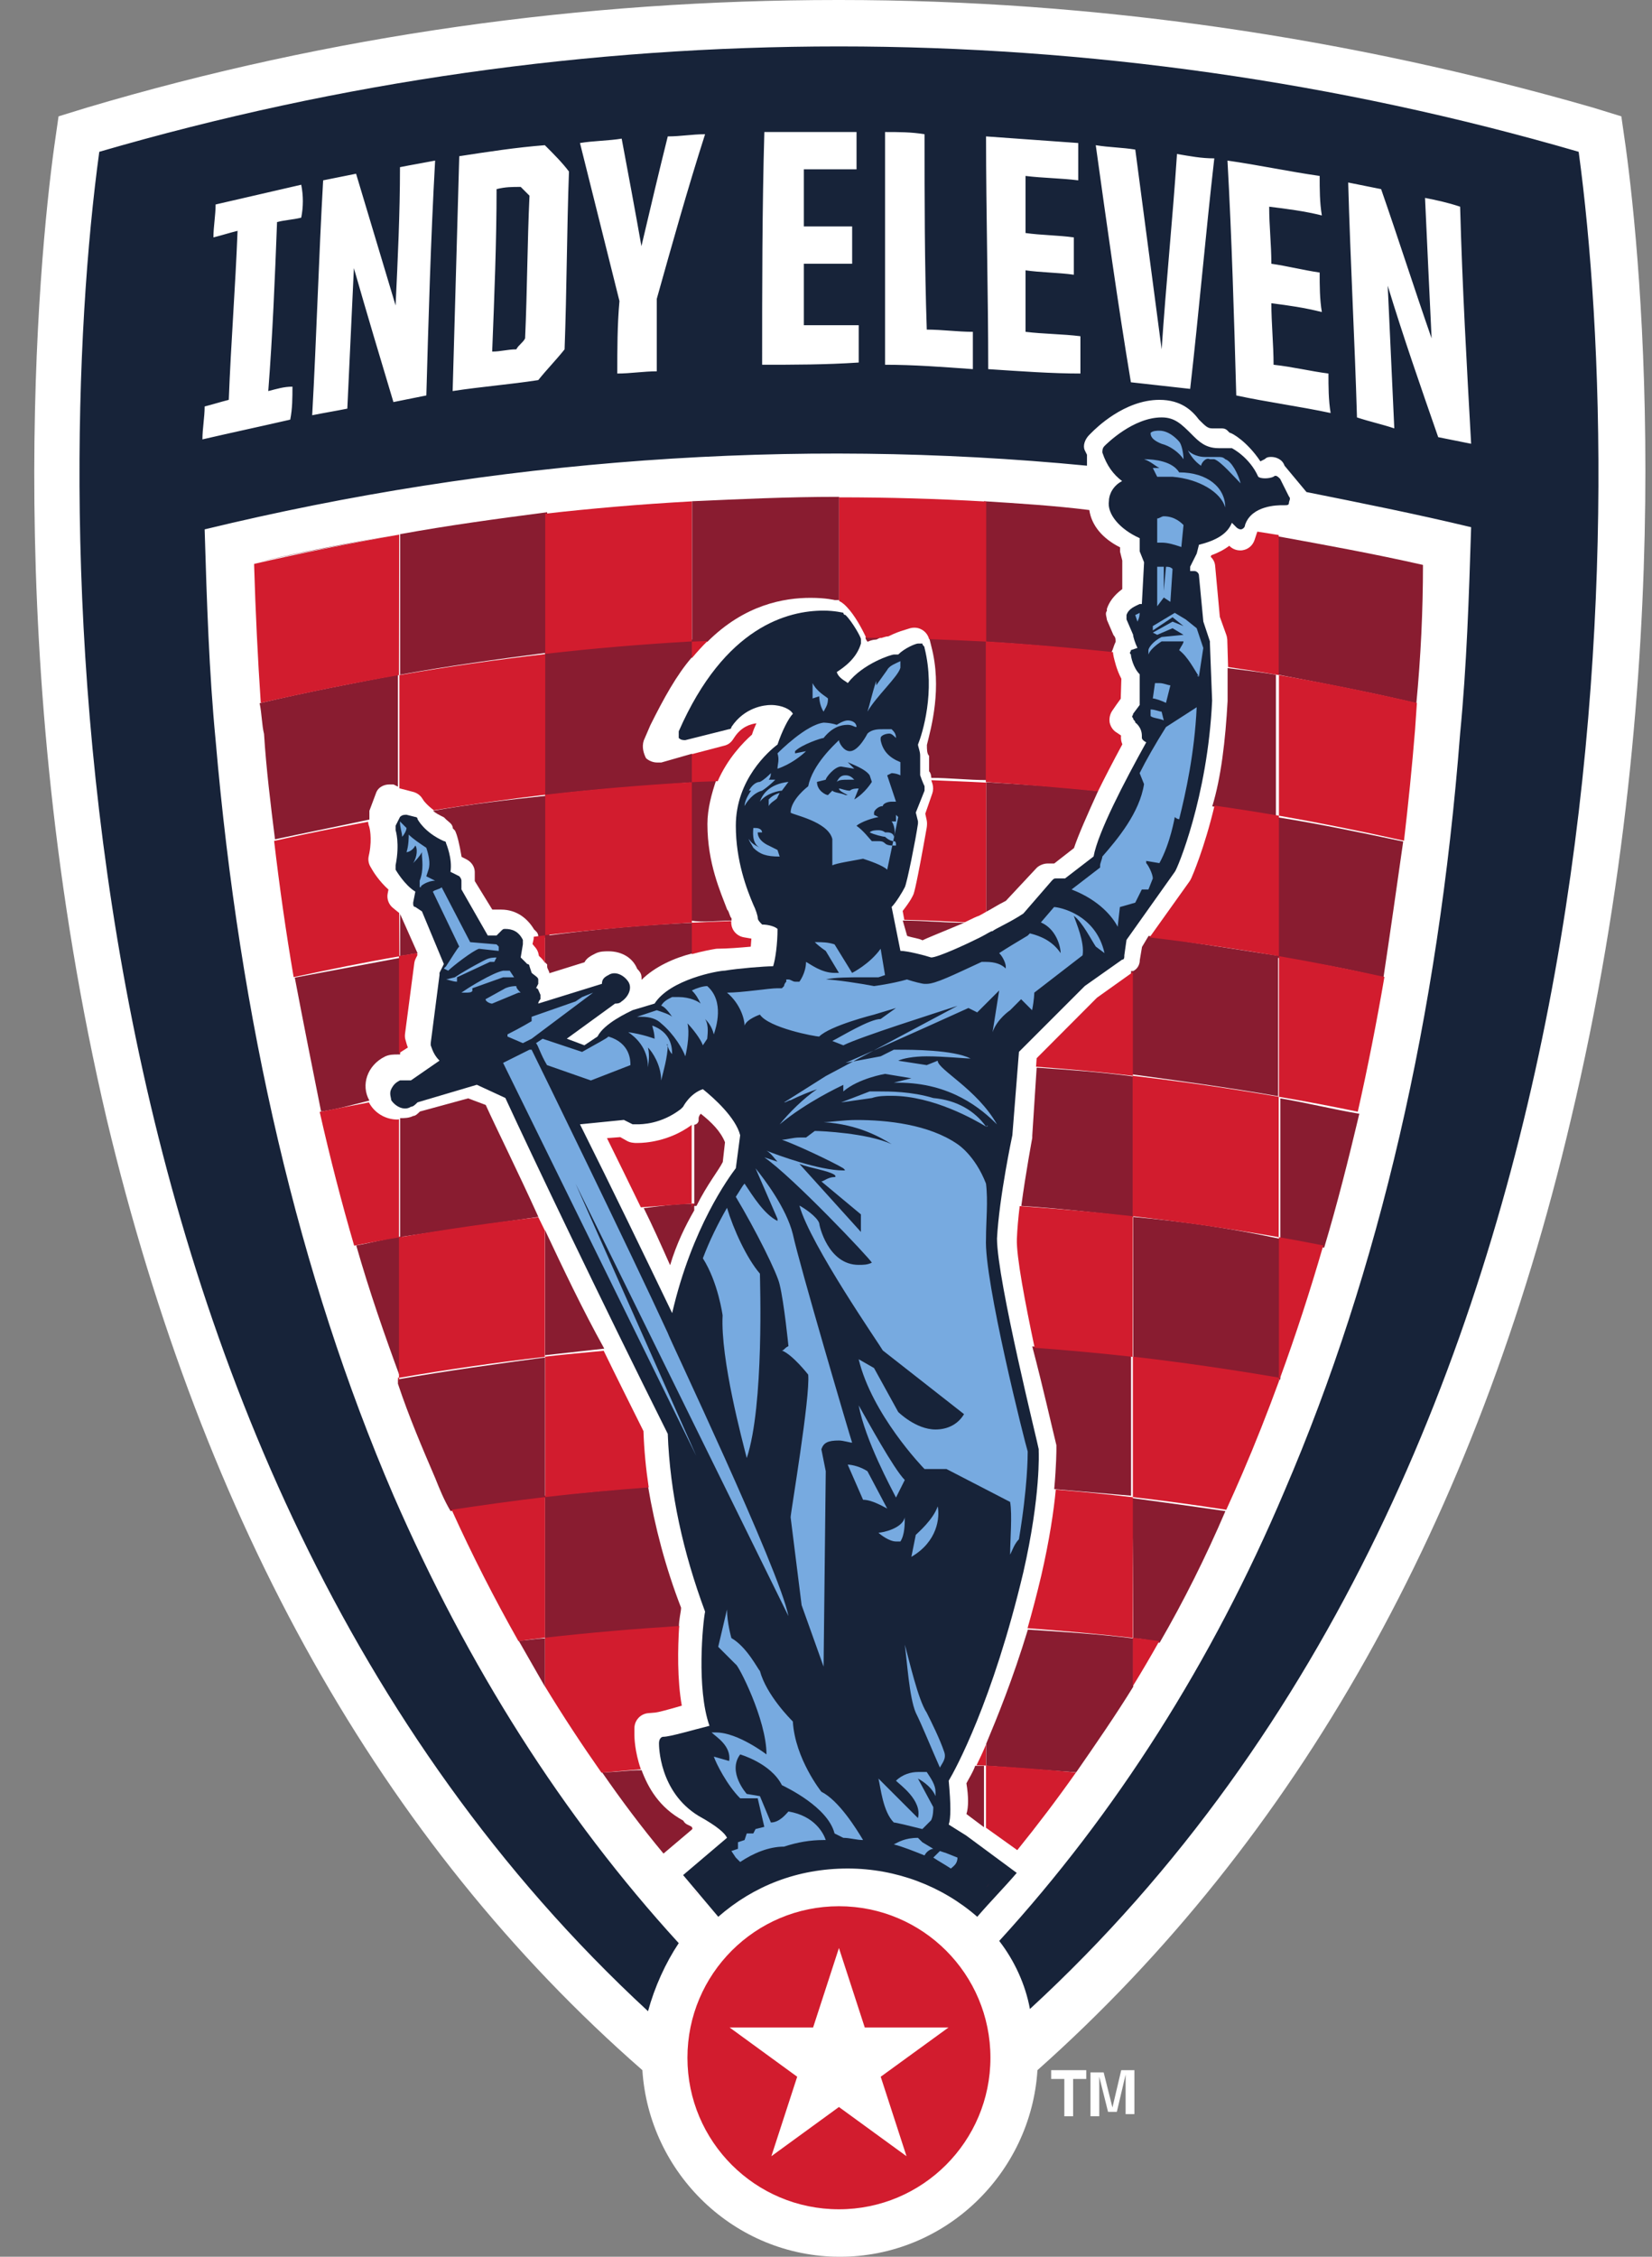 <svg width="41" height="56" viewBox="0 0 41 56" fill="none" xmlns="http://www.w3.org/2000/svg">
<rect x="0" y="0" width="41" height="56" fill="#808080" stroke="none"/>
<path d="M40.348 3.65L40.239 2.887L39.531 2.669C33.484 0.926 27.165 0 20.846 0H20.791C14.472 0 8.208 0.872 2.161 2.669L1.453 2.887L1.344 3.65C0.963 6.428 -0.018 16.397 2.651 27.782C5.048 37.805 9.461 45.704 15.943 51.37C16.107 53.93 18.231 56 20.846 56C23.461 56 25.585 53.93 25.748 51.37C32.176 45.65 36.644 37.751 38.986 27.782C41.71 16.342 40.729 6.428 40.348 3.65Z" fill="white"/>
<path d="M15.923 43.925C15.596 43.925 15.269 43.979 14.942 43.979C15.432 44.687 15.923 45.341 16.467 45.995L17.176 45.395V45.341C17.121 45.287 17.012 45.287 16.958 45.178C16.358 44.851 16.086 44.361 15.923 43.925ZM24.094 47.302C24.203 47.139 24.366 47.03 24.475 46.866C24.366 46.975 24.203 47.139 24.094 47.302ZM13.526 30.524V33.629L14.997 33.466C14.452 32.485 13.962 31.45 13.526 30.524ZM23.985 44.252C24.039 44.578 24.039 44.851 23.985 45.014L24.421 45.341V43.816H24.203C24.148 43.979 24.039 44.143 23.985 44.252ZM16.903 39.894C16.522 38.913 16.25 37.878 16.086 36.898C15.214 36.952 14.397 37.061 13.526 37.115V40.656C14.615 40.547 15.759 40.438 16.849 40.384C16.849 40.166 16.903 40.002 16.903 39.894ZM13.526 41.855V40.656C13.308 40.656 13.09 40.711 12.872 40.711L13.526 41.855ZM13.526 33.684C12.327 33.847 11.129 34.01 9.876 34.228V34.337C10.148 35.154 10.475 35.917 10.802 36.68C10.911 36.952 11.02 37.224 11.183 37.497C11.946 37.388 12.709 37.279 13.526 37.17V33.684ZM35.316 14.018C34.117 13.746 32.919 13.528 31.72 13.31V16.742C32.864 16.96 34.008 17.178 35.152 17.45C35.261 16.306 35.316 15.162 35.316 14.018ZM28.343 23.497L28.288 23.823C28.288 23.933 28.234 24.041 28.125 24.096H28.071V26.656C29.269 26.82 30.467 26.983 31.72 27.201V23.715C30.631 23.551 29.596 23.388 28.506 23.224L28.343 23.497ZM13.362 30.197C12.818 28.999 12.327 28.018 12.055 27.419L11.619 27.255L10.421 27.582C10.366 27.637 10.312 27.691 10.257 27.691C10.148 27.746 10.039 27.746 9.93 27.746V30.687C9.549 30.742 9.168 30.851 8.841 30.905C9.168 32.049 9.549 33.139 9.93 34.174H9.985V30.687C11.074 30.524 12.218 30.36 13.362 30.197ZM30.467 16.578V17.395C30.413 18.376 30.304 19.302 30.086 20.01C30.631 20.065 31.176 20.174 31.666 20.283V16.742C31.339 16.687 30.903 16.633 30.467 16.578ZM24.475 43.271V43.816C25.238 43.87 25.946 43.925 26.709 43.979C27.199 43.271 27.689 42.563 28.125 41.855V40.656C27.253 40.547 26.382 40.493 25.51 40.438C25.129 41.691 24.748 42.617 24.475 43.271ZM28.125 30.197V26.711C27.308 26.602 26.545 26.547 25.728 26.493L25.619 28.181V28.236C25.619 28.236 25.456 29.108 25.347 29.925C26.218 29.979 27.199 30.088 28.125 30.197V33.684C29.323 33.847 30.522 34.01 31.775 34.228V30.742C32.156 30.796 32.538 30.905 32.864 30.96C33.191 29.87 33.464 28.781 33.736 27.637C33.082 27.528 32.428 27.364 31.775 27.255V30.742C30.522 30.47 29.323 30.306 28.125 30.197ZM28.125 40.656C28.343 40.656 28.561 40.711 28.779 40.765C29.378 39.73 29.923 38.641 30.413 37.497C29.65 37.388 28.888 37.279 28.071 37.17C28.125 37.17 28.125 40.656 28.125 40.656ZM31.775 34.174L31.72 34.283C31.775 34.228 31.775 34.228 31.775 34.174ZM26.218 35.862V35.971C26.218 35.971 26.218 36.353 26.164 36.952C26.818 37.006 27.417 37.061 28.071 37.115V33.629C27.253 33.52 26.436 33.466 25.619 33.411C25.892 34.446 26.11 35.427 26.218 35.862ZM34.335 24.259C34.499 23.17 34.662 22.026 34.825 20.882C33.79 20.664 32.755 20.446 31.72 20.283V23.769C32.592 23.878 33.464 24.041 34.335 24.259ZM6.335 14.018C6.281 14.018 6.281 14.018 6.335 14.018ZM6.335 13.964C7.534 13.691 8.732 13.473 9.93 13.255C8.678 13.473 7.479 13.691 6.335 13.964ZM23.059 18.757V19.139C23.113 19.193 23.113 19.302 23.113 19.302C23.549 19.302 24.039 19.357 24.475 19.357V15.87C23.985 15.87 23.549 15.816 23.059 15.816L23.113 16.034C23.386 17.069 23.113 18.049 23.004 18.485C23.004 18.594 23.004 18.703 23.059 18.757ZM9.168 27.31C8.95 26.929 9.113 26.438 9.549 26.22C9.658 26.166 9.767 26.166 9.876 26.166H9.93V23.769L7.316 24.259C7.534 25.403 7.751 26.493 7.969 27.582C8.351 27.528 8.732 27.419 9.168 27.31ZM24.965 22.353L25.728 21.536C25.783 21.481 25.892 21.427 26 21.427H26.164L26.654 21.045C26.763 20.718 26.981 20.228 27.253 19.629C26.327 19.52 25.401 19.466 24.475 19.411V22.625C24.584 22.571 24.748 22.462 24.965 22.353ZM22.514 23.224C22.678 23.279 22.787 23.279 22.895 23.333C23.004 23.279 23.277 23.17 23.93 22.898C23.44 22.898 22.95 22.843 22.405 22.843L22.514 23.224ZM27.689 15.925C27.689 15.87 27.689 15.816 27.635 15.761L27.471 15.38C27.471 15.325 27.417 15.216 27.471 15.162V15.108C27.526 14.944 27.635 14.781 27.853 14.617V13.909L27.798 13.691V13.582C27.362 13.364 27.09 13.037 27.035 12.656C26.164 12.547 25.292 12.493 24.421 12.438V15.925C25.456 15.979 26.545 16.088 27.58 16.197C27.635 16.088 27.635 16.034 27.689 15.925ZM17.393 27.637C17.339 27.691 17.339 27.746 17.339 27.746V27.8C17.339 27.855 17.285 27.909 17.23 27.909V29.87C16.794 29.87 16.413 29.925 15.977 29.979C16.195 30.415 16.413 30.905 16.631 31.395C16.794 30.851 17.012 30.415 17.23 30.034V29.925H17.285C17.557 29.38 17.829 29.053 17.938 28.835L17.993 28.345C17.884 28.073 17.666 27.855 17.393 27.637ZM21.534 15.925C21.642 15.87 21.752 15.87 21.752 15.87L21.86 15.816H21.479C21.479 15.87 21.534 15.925 21.534 15.925ZM6.553 18.213C6.608 19.084 6.716 19.956 6.825 20.827C7.588 20.664 8.405 20.501 9.168 20.337V20.119L9.331 19.683C9.386 19.52 9.549 19.466 9.658 19.466H9.767L9.876 19.52V16.742C8.732 16.96 7.588 17.178 6.444 17.45C6.499 17.722 6.499 17.995 6.553 18.213ZM9.93 13.255V16.742C11.129 16.524 12.327 16.36 13.58 16.197V12.711C12.327 12.874 11.129 13.037 9.93 13.255ZM9.93 22.68V23.715C10.094 23.715 10.203 23.66 10.366 23.66L9.93 22.68ZM13.526 19.738C14.724 19.575 15.977 19.52 17.176 19.411V18.703L16.413 18.921H16.304C16.195 18.921 16.086 18.866 16.032 18.812C15.977 18.703 15.923 18.54 15.977 18.376L16.141 17.995C16.467 17.341 16.794 16.742 17.176 16.306V15.87C15.977 15.925 14.724 16.034 13.526 16.197V19.738ZM10.748 20.119C10.802 20.174 10.911 20.228 11.02 20.283L11.074 20.337C11.129 20.392 11.238 20.446 11.238 20.555L11.292 20.61C11.347 20.718 11.401 20.936 11.456 21.263L11.565 21.318C11.674 21.372 11.783 21.481 11.783 21.645V21.863L12.218 22.571H12.436C12.818 22.571 13.09 22.788 13.253 23.061L13.308 23.115C13.362 23.17 13.362 23.224 13.362 23.279C13.471 23.279 13.526 23.279 13.635 23.224V19.738C12.6 19.847 11.674 19.956 10.748 20.119ZM17.176 12.438V15.925H17.557C18.483 14.999 19.464 14.835 20.117 14.835C20.499 14.835 20.716 14.89 20.716 14.89H20.825V12.329H20.771C19.573 12.329 18.374 12.384 17.176 12.438ZM13.526 23.878L13.58 23.933V23.987C13.58 24.041 13.635 24.096 13.635 24.15L14.506 23.878C14.561 23.769 14.67 23.715 14.779 23.66C14.888 23.606 14.997 23.606 15.106 23.606C15.432 23.606 15.705 23.769 15.814 24.041C15.923 24.15 15.923 24.205 15.923 24.314C16.25 23.987 16.74 23.769 17.176 23.66V22.898C15.977 22.952 14.724 23.061 13.526 23.224V23.878ZM18.156 22.843V22.788C18.102 22.734 18.102 22.625 18.047 22.571C17.884 22.135 17.557 21.427 17.557 20.446C17.557 20.065 17.666 19.683 17.775 19.357H17.121V22.843C17.503 22.898 17.829 22.843 18.156 22.843Z" fill="#891C30"/>
<path d="M35.694 10.848C35.258 9.595 34.822 8.343 34.441 7.09C34.495 8.288 34.55 9.432 34.604 10.63C34.277 10.521 34.005 10.467 33.678 10.358C33.623 8.451 33.514 6.49 33.46 4.529L34.277 4.693C34.713 5.946 35.094 7.144 35.53 8.397C35.476 7.253 35.421 6.109 35.367 4.911C35.639 4.965 35.911 5.02 36.238 5.129C36.293 7.144 36.402 9.051 36.511 11.012L35.694 10.848ZM30.682 9.813C30.627 7.852 30.573 5.946 30.464 3.985C31.227 4.093 31.989 4.257 32.752 4.366C32.752 4.693 32.752 5.02 32.806 5.346C32.37 5.237 31.935 5.183 31.499 5.129C31.499 5.619 31.553 6.055 31.553 6.545C31.935 6.599 32.37 6.708 32.752 6.763C32.752 7.09 32.752 7.416 32.806 7.743C32.37 7.634 31.989 7.58 31.553 7.525C31.553 8.016 31.608 8.56 31.608 9.051C32.098 9.105 32.534 9.214 32.97 9.269C32.97 9.595 32.97 9.922 33.024 10.249C32.262 10.086 31.444 9.977 30.682 9.813ZM29.538 9.65L28.067 9.486C27.74 7.525 27.468 5.564 27.195 3.603C27.522 3.658 27.849 3.658 28.176 3.712C28.394 5.346 28.612 7.035 28.83 8.669C28.939 7.035 29.102 5.455 29.211 3.821C29.538 3.876 29.81 3.93 30.137 3.93C29.919 5.837 29.756 7.743 29.538 9.65ZM24.526 9.16C24.526 7.253 24.472 5.292 24.472 3.385L26.76 3.549V4.475C26.324 4.42 25.888 4.42 25.452 4.366V5.782C25.834 5.837 26.269 5.837 26.651 5.891V6.817C26.269 6.763 25.834 6.763 25.452 6.708V8.234C25.888 8.288 26.378 8.288 26.814 8.343V9.269C26.106 9.269 25.343 9.214 24.526 9.16ZM21.966 9.051V3.276C22.293 3.276 22.619 3.276 22.946 3.331C22.946 4.965 22.946 6.545 23.001 8.179C23.382 8.179 23.764 8.234 24.145 8.234V9.16C23.382 9.105 22.674 9.051 21.966 9.051ZM18.915 9.051C18.915 7.144 18.915 5.183 18.97 3.276H21.258V4.202H19.95V5.619H21.149V6.545H19.95V8.07H21.312V8.996C20.495 9.051 19.678 9.051 18.915 9.051ZM16.3 7.416V9.214C15.974 9.214 15.647 9.269 15.32 9.269C15.32 8.669 15.32 8.07 15.374 7.471L14.394 3.549C14.721 3.494 15.102 3.494 15.429 3.44C15.592 4.311 15.756 5.183 15.919 6.109C16.137 5.183 16.355 4.257 16.573 3.385C16.9 3.385 17.172 3.331 17.499 3.331C17.063 4.693 16.682 6.055 16.3 7.416ZM14.012 8.669C13.795 8.942 13.577 9.16 13.359 9.432C12.651 9.541 11.943 9.595 11.234 9.704L11.398 3.876C12.106 3.767 12.814 3.658 13.522 3.603C13.74 3.821 13.958 4.039 14.121 4.257C14.067 5.728 14.067 7.199 14.012 8.669ZM10.581 9.813L9.764 9.977C9.437 8.887 9.11 7.798 8.783 6.654C8.728 7.798 8.674 8.996 8.62 10.14C8.347 10.195 8.02 10.249 7.748 10.304C7.857 8.343 7.911 6.381 8.02 4.475L8.837 4.311L9.818 7.58C9.872 6.436 9.927 5.292 9.927 4.148C10.199 4.093 10.526 4.039 10.799 3.985C10.69 5.946 10.635 7.907 10.581 9.813ZM7.476 5.401C7.258 5.455 7.094 5.455 6.876 5.51C6.822 6.926 6.767 8.288 6.658 9.704C6.876 9.65 7.04 9.595 7.258 9.595C7.258 9.868 7.258 10.14 7.203 10.413C6.495 10.576 5.732 10.739 5.024 10.903C5.024 10.63 5.079 10.358 5.079 10.086C5.297 10.031 5.46 9.977 5.678 9.922C5.732 8.506 5.841 7.144 5.896 5.728C5.678 5.782 5.514 5.837 5.297 5.891C5.297 5.619 5.351 5.346 5.351 5.074L7.476 4.584C7.53 4.856 7.53 5.129 7.476 5.401ZM39.18 3.767C33.188 2.023 26.977 1.152 20.822 1.152C14.612 1.152 8.456 2.023 2.464 3.767C1.265 12.537 1.102 36.07 16.083 49.907C16.246 49.307 16.518 48.708 16.845 48.218C13.958 45.059 11.616 41.354 9.764 37.105C7.421 31.658 5.95 25.339 5.351 18.366C5.188 16.677 5.133 14.934 5.079 13.136C12.269 11.393 19.678 10.848 26.977 11.556V11.284L26.923 11.175C26.869 11.066 26.923 10.903 27.032 10.794L27.087 10.739C27.195 10.63 27.904 9.922 28.775 9.922C29.32 9.922 29.592 10.195 29.756 10.413C29.919 10.576 29.974 10.63 30.083 10.63H30.3C30.355 10.63 30.409 10.63 30.464 10.685L30.518 10.739C30.573 10.739 30.954 10.957 31.281 11.448L31.39 11.393C31.444 11.339 31.499 11.339 31.553 11.339C31.662 11.339 31.826 11.393 31.88 11.556L32.425 12.21C33.787 12.483 35.149 12.755 36.511 13.082C36.456 14.825 36.402 16.514 36.238 18.202C35.694 25.23 34.223 31.549 31.88 36.996C30.083 41.245 27.686 45.004 24.799 48.163C25.18 48.654 25.452 49.253 25.561 49.852C40.542 36.07 40.378 12.591 39.18 3.767ZM12.324 4.693C12.324 6 12.269 7.362 12.215 8.724C12.433 8.724 12.596 8.669 12.814 8.669C12.869 8.56 12.977 8.506 13.032 8.397C13.086 7.199 13.086 6.055 13.141 4.856L12.923 4.638C12.705 4.638 12.542 4.638 12.324 4.693ZM18.262 28.988C18.098 29.206 17.172 30.459 16.682 32.584C15.974 31.113 15.211 29.533 14.394 27.899L15.483 27.79L15.701 27.899H15.81C15.919 27.899 16.409 27.899 16.9 27.518L16.954 27.463C16.954 27.463 17.118 27.136 17.444 27.027C17.717 27.245 18.262 27.735 18.37 28.171L18.262 28.988ZM23.981 45.549L23.546 45.276C23.6 45.113 23.6 44.786 23.546 44.187C23.709 43.914 24.635 42.226 25.398 39.012C25.834 37.105 25.779 36.016 25.779 36.016V35.961C25.779 35.907 24.744 31.767 24.744 30.732C24.799 29.697 25.125 28.171 25.125 28.171L25.289 26.101L26.923 24.467L27.849 23.813C27.904 23.813 27.904 23.759 27.904 23.704L27.958 23.323L29.157 21.634C29.211 21.58 29.974 19.782 30.083 17.385L30.028 15.969V15.915L29.865 15.424L29.756 14.28C29.756 14.226 29.701 14.171 29.647 14.171H29.538V14.062L29.701 13.736L29.756 13.518C30.192 13.409 30.464 13.245 30.573 12.973L30.682 13.082C30.736 13.136 30.791 13.136 30.791 13.136C30.845 13.136 30.9 13.082 30.9 13.027C31.063 12.537 31.717 12.537 31.826 12.537H31.88C31.935 12.537 31.989 12.537 31.989 12.483C31.989 12.428 32.044 12.374 31.989 12.319L31.771 11.883C31.717 11.829 31.662 11.774 31.608 11.829C31.499 11.883 31.281 11.883 31.227 11.829C31.009 11.339 30.573 11.121 30.573 11.121H30.246C29.919 11.121 29.756 10.957 29.592 10.794C29.32 10.521 29.157 10.358 28.83 10.358C28.122 10.358 27.468 11.012 27.413 11.066C27.359 11.121 27.359 11.175 27.359 11.23C27.468 11.556 27.631 11.774 27.849 11.938C27.631 12.047 27.522 12.265 27.522 12.428C27.468 12.755 27.795 13.136 28.285 13.354V13.681L28.394 13.953L28.339 14.988H28.285C28.176 15.043 28.012 15.097 27.958 15.261V15.37L28.122 15.751C28.122 15.806 28.176 15.969 28.23 16.078L28.067 16.132C28.067 16.187 28.012 16.187 28.067 16.241C28.067 16.296 28.122 16.568 28.285 16.732V17.494L28.122 17.712C28.122 17.767 28.067 17.767 28.122 17.821C28.122 17.876 28.176 17.876 28.176 17.93C28.176 17.93 28.339 18.039 28.339 18.257V18.311C28.339 18.311 28.339 18.366 28.448 18.42C27.904 19.401 27.25 20.654 27.141 21.253L26.433 21.798H26.215C26.16 21.798 26.16 21.798 26.106 21.852L25.398 22.669C25.071 22.887 24.69 23.051 24.635 23.105C24.581 23.105 24.526 23.16 24.308 23.269C23.981 23.432 23.273 23.759 23.11 23.759C22.946 23.704 22.511 23.595 22.347 23.595L22.129 22.506C22.238 22.397 22.402 22.125 22.456 22.016C22.511 21.907 22.729 20.817 22.783 20.436V20.381L22.729 20.163L22.946 19.619V19.51C22.946 19.51 22.892 19.401 22.837 19.238V18.747C22.837 18.638 22.783 18.529 22.783 18.475C22.892 18.202 23.219 17.167 22.946 16.078C22.946 16.023 22.892 16.023 22.892 15.969H22.783C22.729 15.969 22.456 16.078 22.293 16.241H22.184C22.129 16.241 21.421 16.459 21.04 16.95C20.985 16.895 20.822 16.841 20.767 16.677C20.931 16.568 21.258 16.35 21.367 15.969V15.86C21.367 15.806 21.149 15.424 20.985 15.261C20.985 15.261 20.931 15.261 20.931 15.206C20.931 15.206 20.713 15.152 20.441 15.152C19.569 15.152 17.989 15.533 16.845 18.148V18.311C16.9 18.366 16.954 18.366 17.009 18.366L18.098 18.093C18.153 18.093 18.153 18.039 18.153 18.039C18.48 17.549 18.97 17.494 19.133 17.494C19.405 17.494 19.623 17.603 19.678 17.712C19.569 17.821 19.405 18.148 19.297 18.475C19.079 18.638 18.262 19.346 18.262 20.49C18.262 21.362 18.534 22.07 18.697 22.451C18.752 22.56 18.806 22.724 18.806 22.778C18.806 22.833 18.861 22.887 18.915 22.942C19.079 22.942 19.242 22.996 19.297 23.051C19.297 23.432 19.242 23.813 19.188 23.977C18.97 23.977 18.316 24.031 17.989 24.086C17.826 24.086 16.627 24.304 16.246 24.903L15.701 25.066C15.592 25.121 14.993 25.393 14.83 25.72L14.503 25.938L14.067 25.774L15.265 24.903C15.32 24.903 15.374 24.903 15.429 24.848C15.592 24.739 15.701 24.521 15.592 24.358C15.483 24.195 15.265 24.086 15.102 24.195C14.993 24.249 14.939 24.304 14.939 24.413L13.359 24.903C13.359 24.848 13.413 24.794 13.413 24.794V24.685C13.359 24.576 13.359 24.521 13.304 24.521L13.359 24.413V24.304C13.359 24.249 13.25 24.195 13.195 24.14L13.141 23.977C13.141 23.977 13.141 23.922 13.086 23.922L12.923 23.759L12.977 23.432V23.323C12.869 23.105 12.705 23.051 12.542 23.051C12.487 23.051 12.487 23.051 12.433 23.105L12.324 23.214H12.106L11.452 22.07V21.852C11.452 21.798 11.398 21.743 11.398 21.743L11.18 21.634C11.234 21.308 11.071 20.926 11.071 20.926C11.071 20.872 11.016 20.872 11.016 20.872C10.526 20.654 10.363 20.327 10.363 20.327C10.363 20.273 10.308 20.273 10.308 20.273L10.09 20.218C10.036 20.218 9.981 20.218 9.927 20.273L9.818 20.49V20.599C9.818 20.599 9.927 20.926 9.818 21.471V21.58C9.818 21.58 10.036 21.961 10.308 22.125L10.254 22.397C10.254 22.451 10.254 22.506 10.308 22.506L10.472 22.615L11.016 23.922L10.908 24.14V24.195L10.69 25.883V25.938C10.744 26.101 10.799 26.21 10.908 26.319L10.199 26.809H9.927C9.818 26.864 9.764 26.918 9.709 27.027C9.655 27.136 9.709 27.245 9.709 27.3C9.818 27.463 10.036 27.572 10.199 27.463C10.254 27.463 10.308 27.409 10.363 27.354L11.834 26.918L12.542 27.245C13.195 28.662 14.884 32.202 16.573 35.58C16.627 37.051 16.954 38.522 17.499 39.992C17.444 40.265 17.281 41.899 17.608 42.825C17.172 42.934 16.627 43.097 16.464 43.097C16.409 43.097 16.355 43.152 16.355 43.261C16.355 43.315 16.355 44.459 17.335 45.059C17.826 45.331 17.989 45.494 18.044 45.603L16.954 46.529C17.227 46.856 17.553 47.237 17.826 47.564C18.697 46.802 19.787 46.366 21.04 46.366C22.238 46.366 23.382 46.802 24.254 47.564C24.581 47.183 24.907 46.856 25.234 46.475L23.981 45.549Z" fill="#172339"/>
<path d="M29.373 11.395C29.265 11.231 29.047 11.068 28.829 11.013C28.556 10.904 28.556 10.795 28.556 10.741C28.611 10.687 28.72 10.687 28.774 10.687C29.047 10.687 29.265 10.959 29.265 10.959C29.319 11.013 29.373 11.231 29.373 11.395ZM30.79 11.994C30.626 11.831 30.3 11.449 30.136 11.395H30.027C29.918 11.34 29.809 11.504 29.809 11.558C29.646 11.449 29.537 11.286 29.482 11.177C29.591 11.286 29.755 11.34 29.918 11.34H30.245C30.3 11.34 30.354 11.34 30.409 11.395C30.572 11.449 30.735 11.776 30.79 11.994ZM30.409 12.593C30.3 12.212 29.755 11.885 29.101 11.831H28.72L28.611 11.613H28.774C28.665 11.558 28.556 11.449 28.393 11.395C28.665 11.395 29.101 11.449 29.265 11.722C29.973 11.722 30.409 12.103 30.409 12.593ZM29.319 13.574C29.156 13.519 28.992 13.465 28.829 13.465H28.72V12.866C28.774 12.866 28.829 12.811 28.883 12.811C29.156 12.811 29.319 12.974 29.373 13.029L29.319 13.574C29.373 13.574 29.373 13.574 29.319 13.574ZM28.72 15.044V14.064H28.883V14.663L28.938 14.064C28.992 14.064 29.047 14.064 29.101 14.118L29.047 14.935L28.883 14.827L28.72 15.044ZM28.23 15.426L28.175 15.262L28.284 15.208C28.284 15.262 28.284 15.317 28.23 15.426C28.284 15.426 28.284 15.426 28.23 15.426ZM29.755 16.788C29.7 16.733 29.7 16.788 29.755 16.788C29.646 16.624 29.482 16.297 29.265 16.134C29.319 16.025 29.373 15.97 29.373 15.916H28.829C28.829 15.916 28.556 16.079 28.502 16.243V16.134C28.502 16.079 28.611 15.916 28.829 15.807L29.373 15.753L29.101 15.589L28.72 15.753L28.611 15.698L29.101 15.426L29.373 15.535L29.101 15.317L28.611 15.644V15.535L29.156 15.208L29.428 15.371L29.7 15.589L29.864 16.079L29.755 16.788C29.755 16.733 29.755 16.733 29.755 16.788ZM28.938 17.441C28.829 17.387 28.665 17.332 28.611 17.332L28.665 16.951H28.774C28.883 16.951 28.992 17.006 29.047 17.006L28.938 17.441ZM20.44 17.659C20.331 17.496 20.331 17.278 20.331 17.278L20.167 17.332V16.951C20.276 17.169 20.494 17.278 20.549 17.332C20.549 17.496 20.494 17.55 20.44 17.659ZM21.529 17.659C21.584 17.496 21.638 17.224 21.747 16.897V17.006L22.019 16.624C22.074 16.515 22.237 16.461 22.346 16.406V16.57C22.292 16.788 21.747 17.278 21.529 17.659ZM28.883 17.877C28.829 17.877 28.829 17.877 28.883 17.877C28.774 17.823 28.611 17.823 28.556 17.768V17.605C28.665 17.605 28.774 17.659 28.829 17.659L28.883 17.877ZM19.296 19.076C19.296 18.967 19.35 18.858 19.296 18.694C19.35 18.64 20.004 17.986 20.44 17.932C20.44 17.932 20.603 17.932 20.767 17.986C20.767 17.986 20.93 17.877 21.039 17.877C21.148 17.877 21.257 17.932 21.257 18.041C21.202 18.041 21.148 17.986 21.039 17.986C20.875 17.986 20.657 18.041 20.44 18.313C20.385 18.313 19.895 18.476 19.732 18.64V18.694L20.004 18.64C19.895 18.749 19.622 18.967 19.296 19.076ZM20.767 19.402C20.767 19.348 20.767 19.348 20.767 19.402C20.821 19.294 20.875 19.239 20.984 19.239C21.093 19.239 21.148 19.294 21.202 19.348H21.039C20.93 19.348 20.821 19.348 20.767 19.402ZM18.86 19.893C18.805 19.893 18.805 19.893 18.86 19.893C18.805 19.838 18.805 19.838 18.86 19.893C18.914 19.729 19.078 19.457 19.568 19.402L19.405 19.62C19.35 19.62 19.023 19.675 18.86 19.893ZM18.479 20.002C18.479 19.838 18.642 19.62 18.642 19.62H18.587C18.642 19.511 18.751 19.402 18.86 19.402C18.969 19.348 19.078 19.239 19.132 19.185C19.132 19.294 19.078 19.348 19.078 19.348H19.241C19.187 19.402 19.078 19.511 18.914 19.62C18.696 19.675 18.533 19.893 18.479 20.002ZM19.078 20.002V19.838C19.132 19.784 19.187 19.729 19.35 19.675L19.296 19.784C19.296 19.838 19.132 19.893 19.078 20.002ZM9.98 20.764C9.98 20.655 9.926 20.546 9.926 20.383L10.089 20.546C10.089 20.601 10.035 20.71 9.98 20.764ZM19.35 21.255C19.023 21.255 18.86 21.2 18.696 21.037C18.642 20.928 18.587 20.873 18.587 20.819C18.642 20.928 18.751 20.982 18.86 21.037C18.914 21.037 18.914 21.037 18.86 21.037C18.642 20.928 18.696 20.601 18.696 20.546H18.751C18.86 20.546 18.914 20.601 18.914 20.655H18.805C18.805 20.873 19.078 20.982 19.078 20.982L19.296 21.091L19.35 21.255ZM21.311 19.566L21.202 19.838C21.475 19.675 21.638 19.402 21.638 19.402L21.584 19.239C21.475 19.076 21.148 18.967 21.039 18.912L21.202 19.076L20.875 19.021C20.712 19.021 20.494 19.294 20.494 19.348L20.276 19.402C20.276 19.62 20.494 19.729 20.549 19.729L20.657 19.62C20.712 19.675 20.875 19.675 20.984 19.729H21.039C20.93 19.675 20.821 19.62 20.821 19.566C20.875 19.566 20.984 19.62 21.093 19.62C21.148 19.566 21.257 19.566 21.311 19.566ZM22.019 21.581C21.91 21.473 21.584 21.363 21.42 21.309C21.148 21.363 20.767 21.418 20.657 21.473V20.819C20.549 20.383 19.677 20.22 19.622 20.165C19.622 19.838 20.058 19.511 20.058 19.511C20.167 18.967 20.712 18.476 20.821 18.367C20.821 18.422 20.93 18.64 21.093 18.64C21.311 18.64 21.529 18.204 21.529 18.204C21.638 18.095 21.802 18.095 21.91 18.095H22.128C22.183 18.149 22.237 18.204 22.237 18.313C22.183 18.259 22.128 18.204 22.074 18.204C21.965 18.204 21.856 18.259 21.856 18.313V18.367C21.91 18.64 22.074 18.803 22.346 18.912V19.239C22.237 19.185 22.128 19.185 22.128 19.185L22.019 19.239L22.237 19.893H22.128C22.019 19.893 21.91 19.947 21.91 20.002C21.802 20.002 21.692 20.111 21.692 20.165V20.22L21.802 20.274C21.529 20.328 21.311 20.438 21.257 20.492C21.42 20.601 21.584 20.819 21.638 20.873H21.802C21.856 20.873 21.91 20.873 21.965 20.928C22.019 20.982 22.128 20.982 22.183 20.982H22.237C22.237 20.928 22.237 20.873 22.183 20.873C22.074 20.873 21.965 20.764 21.965 20.764C21.91 20.764 21.692 20.71 21.584 20.655C21.638 20.601 21.747 20.601 21.802 20.601C21.91 20.601 21.965 20.655 21.965 20.655H22.019C22.128 20.655 22.183 20.71 22.183 20.764C22.237 20.655 22.183 20.438 22.128 20.383H22.237V20.22L22.292 20.274C22.183 20.819 22.074 21.309 22.019 21.581ZM10.416 22.017C10.416 21.963 10.416 21.963 10.416 22.017V21.854C10.525 21.581 10.471 21.309 10.471 21.2V21.146C10.416 21.255 10.307 21.363 10.253 21.418C10.362 21.255 10.362 21.037 10.307 20.982C10.307 20.928 10.307 20.928 10.307 20.982C10.253 21.091 10.144 21.146 10.089 21.146C10.144 20.982 10.144 20.764 10.144 20.71C10.253 20.819 10.416 20.928 10.58 21.037C10.634 21.2 10.689 21.418 10.634 21.581L10.58 21.745L10.798 21.854C10.689 21.854 10.525 21.908 10.416 22.017C10.471 21.963 10.471 22.017 10.416 22.017ZM27.739 22.998C27.63 22.78 27.303 22.344 26.595 22.072L27.303 21.527V21.473C27.303 21.418 27.358 21.309 27.358 21.255C27.739 20.819 28.284 20.165 28.393 19.457L28.284 19.185C28.447 18.858 28.665 18.476 28.938 18.041L29.7 17.55C29.646 18.694 29.428 19.675 29.265 20.328C29.21 20.328 29.156 20.274 29.156 20.274C29.156 20.274 29.047 20.928 28.774 21.418L28.447 21.363V21.418C28.502 21.473 28.611 21.69 28.611 21.799L28.502 22.072H28.338L28.175 22.399L27.794 22.508L27.739 22.998C27.739 22.943 27.739 22.943 27.739 22.998ZM11.124 24.087L11.015 24.033L11.07 23.978C11.179 23.815 11.342 23.543 11.397 23.488L10.743 22.126C10.798 22.072 10.907 22.072 10.961 22.017L11.669 23.379L12.323 23.434L12.377 23.488V23.597L11.887 23.543C11.724 23.597 11.233 23.978 11.124 24.087ZM11.342 24.36C11.233 24.36 11.124 24.305 11.07 24.305L11.288 24.251C11.615 24.033 12.05 23.815 12.05 23.815C12.159 23.76 12.268 23.76 12.323 23.76L12.268 23.869H12.159L11.342 24.251V24.36ZM11.56 24.632H11.451L11.615 24.523C11.615 24.523 12.214 24.142 12.486 24.087H12.65L12.759 24.251H12.486L11.724 24.523V24.578C11.724 24.632 11.615 24.632 11.56 24.632ZM12.214 24.904C12.159 24.904 12.05 24.85 12.05 24.795L12.541 24.523C12.541 24.523 12.65 24.469 12.813 24.469C12.813 24.523 12.868 24.578 12.922 24.632H12.868L12.214 24.904ZM12.977 25.885L12.595 25.721V25.667C12.922 25.504 13.194 25.34 13.194 25.34V25.231L14.284 24.85L14.447 24.741L14.72 24.632L13.194 25.776L12.977 25.885ZM17.008 26.212C16.953 26.048 16.735 25.667 16.409 25.395C16.3 25.286 16.136 25.231 15.918 25.231H15.809L16.3 25.068C16.463 25.122 16.626 25.177 16.681 25.231C16.572 25.068 16.463 24.959 16.409 24.959C16.463 24.85 16.572 24.795 16.681 24.741H16.844C17.117 24.741 17.335 24.85 17.389 24.904C17.335 24.795 17.28 24.686 17.171 24.578C17.28 24.523 17.444 24.469 17.552 24.469C17.988 24.85 17.77 25.504 17.716 25.667C17.661 25.449 17.552 25.34 17.498 25.286C17.444 25.286 17.444 25.286 17.498 25.286C17.607 25.449 17.552 25.721 17.552 25.776L17.444 25.939C17.389 25.776 17.171 25.504 17.062 25.395C17.117 25.613 17.062 25.994 17.008 26.212ZM16.409 26.811C16.354 26.811 16.354 26.811 16.409 26.811C16.409 26.43 16.191 26.103 16.082 25.994C16.136 26.212 16.082 26.43 16.082 26.484C16.082 25.994 15.755 25.721 15.591 25.613C15.973 25.667 16.245 25.776 16.245 25.776C16.245 25.613 16.191 25.504 16.191 25.449C16.626 25.613 16.681 25.939 16.681 26.157C16.626 26.103 16.572 25.994 16.572 25.939C16.572 25.885 16.517 25.939 16.572 25.939C16.572 26.212 16.463 26.593 16.409 26.811ZM14.665 26.811L13.576 26.43C13.412 26.157 13.358 25.939 13.303 25.885L13.467 25.776L14.447 26.103C14.829 25.885 15.047 25.776 15.101 25.721C15.646 25.885 15.646 26.321 15.646 26.43L14.665 26.811ZM24.743 27.901C24.362 27.519 23.599 26.866 22.292 26.866H22.183L22.619 26.756L21.965 26.648C21.965 26.648 21.311 26.756 20.93 27.083V26.92C20.821 26.974 20.004 27.356 19.35 27.901C19.568 27.628 19.949 27.247 20.276 27.029C20.113 27.083 19.84 27.192 19.622 27.301C19.568 27.301 19.514 27.356 19.459 27.356L20.494 26.702L23.763 24.959C23.272 25.122 21.366 25.721 20.93 25.939L20.657 25.831C20.875 25.721 21.584 25.286 21.856 25.286L22.237 25.013L21.692 25.177C21.692 25.177 20.603 25.449 20.331 25.721C20.222 25.721 19.078 25.504 18.86 25.177C18.86 25.177 18.533 25.286 18.479 25.449C18.479 25.286 18.37 24.904 18.043 24.632C18.424 24.632 19.078 24.523 19.296 24.523H19.405L19.459 24.469C19.459 24.469 19.459 24.414 19.514 24.36V24.305H19.568C19.622 24.305 19.677 24.36 19.732 24.36H19.84C19.84 24.36 20.004 24.142 20.004 23.869C20.113 23.924 20.385 24.142 20.712 24.142H20.821L20.494 23.597C20.494 23.597 20.331 23.488 20.222 23.379H20.276C20.385 23.379 20.549 23.379 20.712 23.434L21.148 24.142C21.148 24.142 21.584 23.924 21.856 23.543L21.965 24.196L21.802 24.251H21.42C21.093 24.251 20.712 24.251 20.494 24.305C20.712 24.305 21.42 24.414 21.692 24.469C21.692 24.469 22.128 24.414 22.51 24.305C22.673 24.36 22.891 24.414 22.945 24.414H23C23.218 24.414 23.654 24.196 24.362 23.869H24.471C24.689 23.869 24.852 23.924 24.961 24.033V23.978C24.961 23.924 24.907 23.76 24.798 23.651C24.961 23.543 25.233 23.379 25.506 23.216L25.56 23.161C25.778 23.216 26.105 23.325 26.323 23.651C26.323 23.488 26.214 23.052 25.833 22.889L26.16 22.508C26.268 22.508 27.195 22.671 27.412 23.651L27.195 23.488C27.085 23.325 26.868 22.889 26.65 22.725C26.704 22.889 26.922 23.379 26.868 23.706L25.669 24.632C25.669 24.632 25.669 24.795 25.615 25.068L25.342 24.795L25.07 25.068C25.07 25.068 24.743 25.286 24.634 25.613L24.798 24.578L24.253 25.122L24.035 25.013C24.035 25.013 22.237 25.831 20.984 26.375L21.856 26.212L22.183 26.048H22.292C22.619 26.048 23.654 26.048 24.089 26.266C23.926 26.266 23.436 26.212 23 26.212C22.673 26.212 22.401 26.266 22.292 26.321L23 26.43L23.272 26.321C23.272 26.539 24.253 27.029 24.743 27.901C24.798 27.846 24.798 27.846 24.743 27.901ZM24.471 27.955C24.198 27.792 23.163 27.192 22.128 27.192C21.965 27.192 21.802 27.192 21.638 27.247L20.875 27.356L21.584 27.083H21.802C22.074 27.083 22.619 27.083 23.163 27.247C23.763 27.301 24.198 27.574 24.471 27.955C24.525 27.901 24.525 27.955 24.471 27.955C24.525 27.955 24.525 27.955 24.471 27.955ZM18.533 36.181C18.424 35.745 17.879 33.729 17.934 32.64C17.934 32.64 17.825 31.823 17.444 31.224C17.607 30.788 17.825 30.352 18.043 29.971C18.206 30.515 18.533 31.224 18.86 31.605C18.86 31.768 18.969 34.873 18.533 36.181ZM22.237 37.161C22.128 36.943 21.475 35.745 21.311 34.873C21.529 35.255 22.183 36.453 22.455 36.725L22.237 37.161ZM22.019 37.434C21.91 37.379 21.638 37.216 21.42 37.216L21.039 36.344C21.148 36.344 21.366 36.399 21.529 36.508L22.019 37.434ZM22.237 38.251C22.074 38.251 21.856 38.087 21.802 38.033C21.91 38.033 22.401 37.924 22.455 37.651C22.455 37.815 22.455 38.087 22.346 38.251H22.237ZM19.84 28.881L21.366 30.57V30.134L20.385 29.317C20.44 29.317 20.549 29.208 20.712 29.208C20.712 29.208 20.767 29.208 20.712 29.153C20.549 29.044 20.113 28.99 19.84 28.881ZM25.07 38.578C25.015 38.578 25.015 38.578 25.07 38.578C25.07 38.196 25.125 37.597 25.07 37.27L23.49 36.453H22.945C22.891 36.399 21.638 35.091 21.311 33.729L21.692 33.947L22.292 35.037C22.292 35.037 22.728 35.472 23.218 35.472C23.49 35.472 23.763 35.364 23.926 35.091L21.91 33.511C21.856 33.403 20.113 30.897 19.84 29.916C19.949 29.971 20.276 30.188 20.331 30.352C20.331 30.406 20.549 31.387 21.311 31.387C21.42 31.387 21.529 31.387 21.638 31.332C21.584 31.224 19.677 29.208 18.969 28.718L19.296 28.827C19.241 28.772 19.132 28.609 19.023 28.554C19.296 28.663 20.331 29.044 20.93 29.044C20.984 29.044 20.984 29.044 20.93 28.99C20.657 28.827 19.732 28.391 19.405 28.282C19.514 28.282 19.677 28.227 19.84 28.227H20.004L20.222 28.064C20.385 28.064 21.529 28.118 22.128 28.391C22.292 28.445 22.183 28.445 22.128 28.391C21.856 28.227 21.311 27.901 20.44 27.846C20.603 27.846 20.93 27.792 21.257 27.792C22.019 27.792 23.054 27.901 23.763 28.391C23.763 28.391 24.198 28.663 24.471 29.371C24.525 29.807 24.471 30.297 24.471 30.733C24.416 31.768 25.451 35.854 25.506 36.017C25.506 36.126 25.506 36.889 25.288 38.196C25.179 38.305 25.125 38.469 25.07 38.578ZM22.619 38.632L22.728 38.087C22.782 38.033 23.163 37.706 23.272 37.379C23.327 37.651 23.272 38.251 22.619 38.632ZM19.568 40.103L14.284 29.371L17.28 36.126L12.486 26.375L13.14 26.048H13.194C13.358 26.375 15.646 31.06 16.572 33.076C16.572 33.13 19.35 38.959 19.568 40.103C19.568 40.048 19.568 40.048 19.568 40.103ZM20.44 41.356L19.895 39.831L19.622 37.651C19.622 37.542 20.113 34.655 20.058 34.111C20.058 34.111 19.677 33.62 19.405 33.511C19.459 33.511 19.459 33.457 19.568 33.403C19.568 33.403 19.459 32.313 19.35 31.877C19.296 31.605 18.751 30.515 18.261 29.698C18.37 29.535 18.424 29.426 18.479 29.371C18.696 29.698 18.969 30.134 19.296 30.297V30.243L18.751 28.99C18.969 29.262 19.514 29.971 19.677 30.624C19.84 31.387 21.093 35.636 21.148 35.799C21.093 35.799 20.93 35.745 20.821 35.745C20.549 35.745 20.44 35.799 20.385 35.963L20.494 36.508L20.44 41.356ZM23.327 43.862C23.109 43.371 22.891 42.827 22.728 42.5C22.564 42.118 22.51 41.192 22.455 40.811C22.564 41.192 22.782 42.173 23 42.5C23.109 42.718 23.327 43.153 23.436 43.48C23.49 43.644 23.381 43.753 23.327 43.862ZM22.891 45.387C22.673 45.332 22.237 45.224 22.183 45.224C21.91 44.951 21.856 44.352 21.802 44.134L22.782 45.114C22.891 44.679 22.346 44.297 22.237 44.188C22.401 44.025 22.619 43.971 22.782 43.971H23C23.109 44.134 23.218 44.297 23.218 44.461V44.57C23.109 44.297 22.782 44.134 22.782 44.134L23.163 44.842C23.163 44.897 23.163 45.06 23.109 45.169L22.891 45.387ZM22.945 46.041C22.673 45.932 22.401 45.823 22.183 45.768C22.292 45.714 22.455 45.605 22.782 45.605L22.891 45.714L23.163 45.877C23.109 45.877 23 45.932 22.945 46.041ZM18.37 46.204C18.315 46.204 18.315 46.204 18.37 46.204L18.261 46.095L18.152 45.932L18.315 45.877V45.714L18.479 45.659L18.533 45.496H18.696L18.751 45.387L18.969 45.332L18.805 44.624H18.37C18.043 44.297 17.77 43.753 17.716 43.589L18.097 43.698C18.152 43.317 17.77 43.099 17.661 42.99H17.77C18.315 42.99 19.023 43.535 19.023 43.535C19.023 42.663 18.315 41.301 18.261 41.301L17.825 40.865L18.043 39.939C18.043 40.266 18.152 40.648 18.152 40.648C18.533 40.865 18.805 41.41 18.86 41.465C19.023 42.064 19.622 42.663 19.677 42.718C19.732 43.644 20.385 44.461 20.385 44.461C20.821 44.679 21.257 45.387 21.42 45.659C21.257 45.659 21.093 45.605 20.93 45.605L20.712 45.496C20.549 44.842 19.514 44.352 19.405 44.297C19.132 43.753 18.37 43.535 18.37 43.535C18.043 43.971 18.533 44.515 18.533 44.515L18.86 44.57L19.132 45.224C19.35 45.224 19.514 45.006 19.568 44.951C20.222 45.06 20.44 45.496 20.494 45.659H20.44C20.113 45.659 19.786 45.714 19.459 45.823C19.078 45.823 18.696 45.986 18.37 46.204ZM23.599 46.367C23.436 46.258 23.327 46.204 23.163 46.095L23.327 45.932L23.49 45.986L23.763 46.095C23.763 46.258 23.654 46.313 23.599 46.367Z" fill="#77AAE0"/>
<path d="M21.858 51.533L22.498 53.505L20.821 52.284L19.144 53.505L19.785 51.533L18.108 50.311H20.18L20.821 48.339L21.462 50.311H23.54L21.858 51.533ZM20.821 47.302C18.744 47.302 17.061 48.984 17.061 51.062C17.061 53.14 18.744 54.822 20.821 54.822C22.899 54.822 24.581 53.135 24.581 51.062C24.581 48.984 22.899 47.302 20.821 47.302ZM24.471 45.355L25.247 45.91C25.753 45.284 26.238 44.644 26.704 43.983C25.958 43.913 25.217 43.853 24.471 43.812V45.355ZM24.471 46.842C24.501 46.806 24.526 46.776 24.551 46.746C24.531 46.776 24.501 46.806 24.471 46.842ZM13.527 30.545C13.472 30.43 13.416 30.315 13.361 30.205C12.205 30.34 11.053 30.505 9.902 30.705V27.776C9.887 27.776 9.877 27.781 9.862 27.781C9.566 27.781 9.291 27.616 9.156 27.356C8.75 27.431 8.345 27.511 7.934 27.591C8.19 28.723 8.475 29.834 8.79 30.91C9.161 30.84 9.531 30.765 9.902 30.705V34.19C11.103 33.984 12.315 33.809 13.522 33.669V30.545H13.527ZM24.236 43.803C24.316 43.807 24.396 43.807 24.471 43.812V43.292C24.386 43.492 24.306 43.662 24.236 43.803ZM16.856 40.348C15.745 40.418 14.638 40.513 13.527 40.638V41.85C13.972 42.581 14.443 43.297 14.928 43.988C15.254 43.958 15.579 43.933 15.905 43.903C15.749 43.457 15.745 43.092 15.745 43.062V42.886C15.745 42.691 15.895 42.526 16.09 42.511L16.265 42.496C16.325 42.491 16.561 42.431 16.921 42.325C16.806 41.68 16.821 40.899 16.856 40.348ZM16.1 36.908C16.03 36.443 15.985 35.977 15.97 35.512C15.639 34.846 15.304 34.18 14.983 33.519C14.498 33.564 14.017 33.609 13.532 33.664V37.149C14.383 37.049 15.244 36.974 16.1 36.908ZM11.209 37.464C11.719 38.591 12.275 39.677 12.866 40.723C13.086 40.693 13.306 40.663 13.527 40.638V37.149C12.751 37.239 11.98 37.349 11.209 37.464ZM28.116 41.84C28.341 41.474 28.561 41.099 28.772 40.723C28.551 40.693 28.331 40.663 28.116 40.638V41.84ZM31.205 13.192L31.135 13.402C31.09 13.533 30.985 13.628 30.844 13.653C30.824 13.658 30.799 13.658 30.779 13.658C30.679 13.658 30.579 13.618 30.509 13.543C30.384 13.638 30.234 13.718 30.063 13.778C30.058 13.793 30.053 13.803 30.048 13.818C30.113 13.878 30.154 13.958 30.159 14.053L30.274 15.305L30.434 15.751C30.449 15.791 30.454 15.831 30.459 15.871L30.479 16.552C30.899 16.617 31.315 16.677 31.736 16.752V13.277C31.56 13.247 31.385 13.222 31.205 13.192ZM27.225 24.757L25.728 26.259L25.713 26.47C26.514 26.53 27.315 26.6 28.116 26.695V24.122L27.225 24.757ZM29.568 21.788C29.558 21.808 29.538 21.849 29.523 21.869L28.531 23.26C29.603 23.391 30.674 23.541 31.741 23.726V20.241C31.21 20.151 30.679 20.066 30.143 19.991C29.888 21.062 29.588 21.743 29.568 21.788ZM26.203 36.964C26.153 37.489 26.048 38.205 25.843 39.096C25.733 39.562 25.617 39.998 25.502 40.403C26.373 40.468 27.245 40.543 28.116 40.643V37.154C27.48 37.079 26.839 37.014 26.203 36.964ZM9.907 34.29V34.185C9.897 34.185 9.882 34.19 9.872 34.19C9.882 34.225 9.892 34.255 9.907 34.29ZM28.116 37.149C28.892 37.239 29.663 37.344 30.434 37.464C30.569 37.164 30.704 36.868 30.834 36.563C31.155 35.817 31.455 35.056 31.741 34.275V34.185C30.539 33.98 29.327 33.804 28.116 33.664V37.149ZM31.741 16.752V20.241C32.777 20.422 33.813 20.632 34.845 20.862C34.95 19.956 35.045 19.035 35.12 18.099C35.135 17.883 35.15 17.663 35.165 17.443C34.029 17.182 32.887 16.947 31.741 16.752ZM33.698 27.586C33.944 26.495 34.164 25.378 34.359 24.242C33.488 24.052 32.617 23.876 31.741 23.726V27.216C32.392 27.326 33.047 27.451 33.698 27.586ZM28.116 30.18C27.18 30.074 26.243 29.994 25.307 29.929C25.272 30.215 25.247 30.495 25.237 30.745C25.222 31.176 25.442 32.327 25.678 33.444C26.489 33.504 27.3 33.579 28.111 33.669L28.116 30.18C29.327 30.32 30.534 30.49 31.741 30.7V34.185C31.751 34.185 31.761 34.19 31.771 34.19C32.161 33.123 32.517 32.027 32.842 30.905C32.472 30.835 32.106 30.76 31.736 30.7V27.216C30.534 27.01 29.322 26.835 28.111 26.695V30.18H28.116ZM9.907 13.267C8.705 13.477 7.504 13.718 6.307 13.993V14.033C6.342 15.195 6.397 16.336 6.472 17.443C7.614 17.182 8.755 16.952 9.902 16.752L9.907 13.267ZM18.663 18.229C18.693 18.129 18.733 18.034 18.773 17.948C18.618 17.968 18.398 18.038 18.228 18.294L18.188 18.354C18.138 18.429 18.063 18.484 17.972 18.504L17.171 18.714V19.41C17.387 19.395 17.602 19.395 17.812 19.385C18.058 18.82 18.443 18.424 18.663 18.229ZM17.562 15.906L17.171 15.921V16.331C17.302 16.176 17.432 16.031 17.562 15.906ZM17.171 12.441C16.531 12.476 15.89 12.521 15.249 12.576C14.678 12.626 14.102 12.681 13.532 12.747V16.226C14.743 16.086 15.96 15.986 17.171 15.916V12.441ZM27.25 19.636C27.42 19.29 27.62 18.905 27.855 18.469L27.84 18.429C27.825 18.384 27.82 18.339 27.82 18.289C27.82 18.289 27.825 18.249 27.82 18.249L27.7 18.169C27.615 18.114 27.56 18.023 27.54 17.928C27.525 17.828 27.545 17.728 27.6 17.643L27.71 17.483L27.815 17.338L27.83 16.842C27.71 16.617 27.66 16.381 27.64 16.301L27.625 16.221C27.625 16.206 27.625 16.191 27.62 16.181C26.574 16.071 25.517 15.981 24.466 15.916V19.405C25.402 19.465 26.323 19.546 27.25 19.636ZM24.081 47.282L24.055 47.307C24.066 47.297 24.076 47.292 24.081 47.282ZM23.124 19.395L23.144 19.455C23.164 19.53 23.164 19.611 23.139 19.686L22.964 20.191L22.999 20.352C23.009 20.402 23.009 20.452 23.004 20.502L22.999 20.542C22.739 22.009 22.689 22.134 22.674 22.184C22.654 22.229 22.614 22.334 22.403 22.605L22.443 22.825C22.944 22.835 23.445 22.86 23.945 22.885C24.151 22.785 24.231 22.745 24.296 22.725C24.331 22.71 24.396 22.67 24.476 22.625V19.42C24.02 19.395 23.57 19.38 23.114 19.36C23.119 19.37 23.119 19.385 23.124 19.395ZM20.941 14.989C21.152 15.17 21.342 15.51 21.437 15.7L21.472 15.771C21.482 15.786 21.487 15.811 21.492 15.826C21.617 15.826 21.742 15.831 21.873 15.831L21.958 15.806C21.988 15.796 22.018 15.791 22.048 15.791C22.218 15.706 22.358 15.66 22.393 15.65L22.584 15.59C22.619 15.58 22.659 15.575 22.694 15.575C22.759 15.575 22.819 15.59 22.879 15.625C22.969 15.675 23.034 15.761 23.059 15.861C23.53 15.876 24 15.896 24.476 15.921V12.446C23.259 12.376 22.043 12.341 20.826 12.341V14.914C20.856 14.929 20.886 14.944 20.916 14.97L20.941 14.989ZM10.122 25.994C10.102 25.944 10.087 25.889 10.072 25.834L10.062 25.799C10.047 25.754 10.047 25.704 10.052 25.654L10.282 23.901C10.287 23.856 10.302 23.816 10.322 23.776L10.362 23.696L10.342 23.651C10.197 23.676 10.052 23.696 9.902 23.721V26.134L10.122 25.994ZM17.156 27.922C16.601 28.327 16.005 28.362 15.835 28.362H15.759L15.714 28.357C15.659 28.352 15.604 28.337 15.554 28.307L15.394 28.217L15.064 28.242C15.309 28.738 15.594 29.318 15.905 29.959C16.325 29.929 16.746 29.894 17.166 29.869V29.969C17.181 29.934 17.201 29.899 17.221 29.864H17.166V27.907L17.156 27.922ZM17.171 45.39L17.191 45.37C17.186 45.364 17.176 45.359 17.171 45.355V45.39ZM9.907 22.655L9.752 22.529C9.646 22.444 9.596 22.304 9.621 22.174L9.641 22.074C9.406 21.864 9.256 21.618 9.226 21.563L9.191 21.503C9.146 21.423 9.131 21.333 9.151 21.243L9.166 21.173C9.241 20.787 9.166 20.522 9.166 20.522L9.146 20.462C9.141 20.442 9.141 20.417 9.136 20.392C8.355 20.537 7.579 20.692 6.803 20.867C6.938 22.014 7.098 23.14 7.288 24.247C8.16 24.061 9.036 23.881 9.912 23.731L9.907 22.655ZM17.171 46.846C17.232 46.922 17.297 46.992 17.362 47.062C17.297 46.987 17.232 46.917 17.171 46.846ZM13.241 23.316L13.216 23.426C13.231 23.446 13.246 23.461 13.261 23.481L13.291 23.516C13.326 23.561 13.356 23.616 13.366 23.676L13.376 23.721C13.441 23.776 13.492 23.836 13.527 23.896V23.21C13.431 23.22 13.341 23.235 13.246 23.245C13.246 23.27 13.246 23.291 13.241 23.316ZM10.257 19.651C10.347 19.676 10.428 19.731 10.478 19.811L10.518 19.871C10.518 19.871 10.598 19.981 10.768 20.106C11.689 19.961 12.61 19.831 13.532 19.721V16.231C12.32 16.371 11.113 16.542 9.912 16.752V19.561L10.257 19.651ZM17.171 22.895V19.41C15.955 19.48 14.743 19.581 13.532 19.721V23.205C14.738 23.07 15.955 22.965 17.171 22.895ZM17.757 23.546C17.777 23.541 17.812 23.541 17.832 23.541C18.027 23.541 18.368 23.516 18.633 23.491C18.638 23.426 18.643 23.36 18.648 23.291C18.643 23.291 18.468 23.26 18.468 23.26C18.283 23.23 18.148 23.075 18.148 22.89V22.855C17.822 22.87 17.497 22.88 17.171 22.895V23.676C17.422 23.606 17.637 23.566 17.757 23.546Z" fill="#D21C2E"/>
<path d="M26.959 51.37V51.588H26.633V52.514H26.415V51.588H26.088V51.37H26.959Z" fill="white"/>
<path d="M27.827 51.37H28.154V52.46H27.936V51.479L27.718 52.405H27.5L27.282 51.533V52.514H27.064V51.425H27.391L27.609 52.296L27.827 51.37Z" fill="white"/>
</svg>
